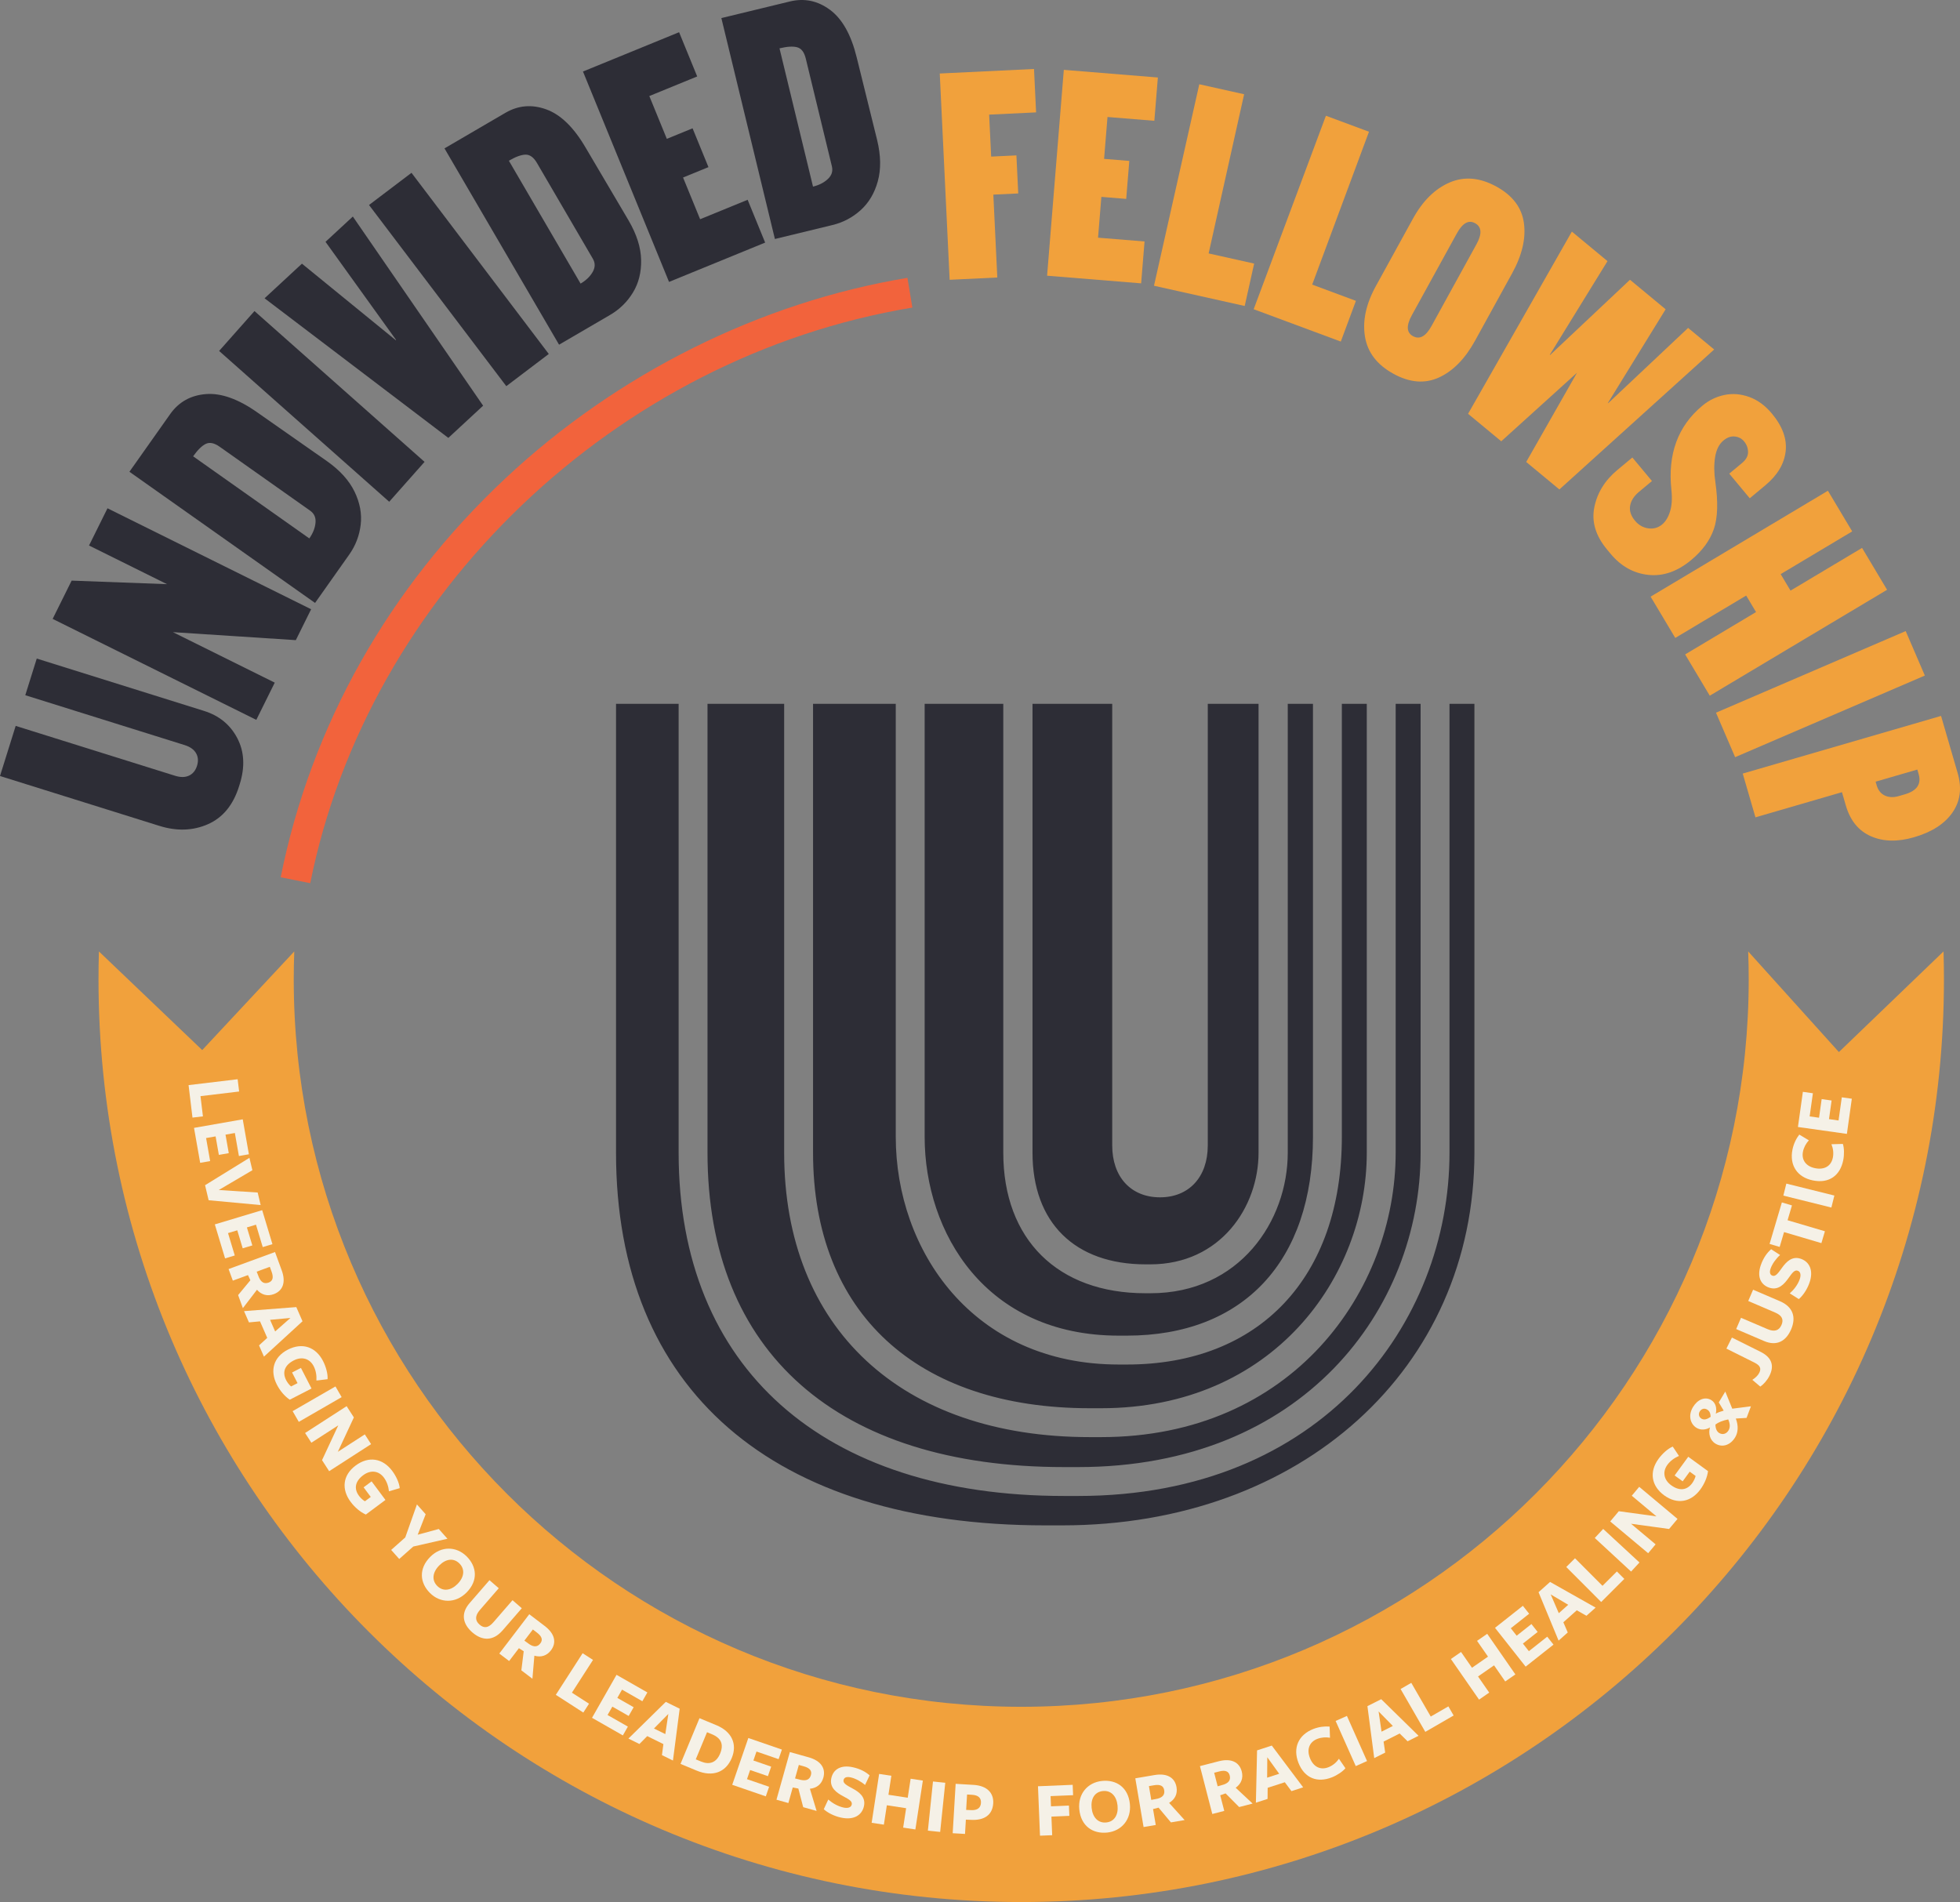 <?xml version="1.0" encoding="UTF-8"?><svg id="Layer_2" xmlns="http://www.w3.org/2000/svg" viewBox="0 0 260.063 252.37"><rect x="0" y="0" width="260.063" height="252.37" fill="#808080" stroke="none"/><g id="Components"><g id="_541c5c0a-552c-49de-bce4-8d19fd07903c_1"><path d="M25.08,102.912c.511-.24.865-.674,1.062-1.303.196-.628.153-1.187-.13-1.675s-.788-.847-1.516-1.074l-21.141-6.616,1.522-4.863,22.183,6.942c2.019.631,3.493,1.838,4.425,3.618.932,1.782,1.04,3.813.326,6.096l-.093.298c-.776,2.481-2.154,4.157-4.134,5.027-1.98.87-4.127.942-6.443.217L0,102.964l2.081-6.65,21.141,6.616c.729.228,1.347.223,1.858-.018Z" style="fill:#2d2d36; stroke-width:0px;"/><path d="M41.283,80.837l-2.033,4.1-16.306-1.06,13.511,6.698-2.448,4.939-27.021-13.396,2.518-5.078,12.653.469-10.343-5.128,2.448-4.939,27.021,13.396Z" style="fill:#2d2d36; stroke-width:0px;"/><path d="M47.046,65.238c.714,1.482.985,2.947.811,4.394-.174,1.448-.681,2.767-1.522,3.955l-4.531,6.413-24.631-17.405,5.401-7.644c1.14-1.614,2.723-2.502,4.747-2.663,2.024-.161,4.31.658,6.858,2.459l9.203,6.439c1.728,1.221,2.948,2.572,3.663,4.053ZM41.863,69.376c.067-.695-.169-1.233-.707-1.614l-12.019-8.492c-.707-.5-1.32-.624-1.836-.374-.517.251-1.075.8-1.675,1.649l15.416,10.894c.48-.68.754-1.367.821-2.062Z" style="fill:#2d2d36; stroke-width:0px;"/><path d="M29.074,46.565l4.692-5.292,22.567,20.01-4.692,5.291-22.567-20.009Z" style="fill:#2d2d36; stroke-width:0px;"/><path d="M46.816,28.731l17.288,25.097-4.617,4.275-24.384-18.525,4.96-4.593,12.452,10.155.038-.035-9.361-13.018,3.624-3.356Z" style="fill:#2d2d36; stroke-width:0px;"/><path d="M48.963,27.2l5.636-4.271,18.216,24.037-5.636,4.271-18.216-24.038Z" style="fill:#2d2d36; stroke-width:0px;"/><path d="M85.068,34.475c.036,1.645-.325,3.09-1.083,4.335-.758,1.245-1.766,2.234-3.024,2.969l-6.782,3.957-15.202-26.048,8.084-4.718c1.706-.996,3.515-1.148,5.423-.456,1.909.691,3.65,2.385,5.223,5.08l5.707,9.675c1.066,1.826,1.617,3.562,1.653,5.206ZM78.636,36.092c.349-.605.358-1.192.026-1.761l-7.418-12.71c-.436-.748-.942-1.115-1.516-1.103-.574.015-1.31.283-2.208.808l9.514,16.303c.719-.42,1.252-.932,1.602-1.537Z" style="fill:#2d2d36; stroke-width:0px;"/><path d="M88.478,18.423l3.417-1.397,2.106,5.149-3.369,1.378,2.264,5.535,6.305-2.579,2.323,5.68-12.754,5.217-11.418-27.915,12.754-5.217,2.402,5.871-6.353,2.599,2.323,5.68Z" style="fill:#2d2d36; stroke-width:0px;"/><path d="M116.476,24.039c-.436,1.587-1.196,2.867-2.279,3.843-1.083.977-2.333,1.636-3.748,1.978l-7.631,1.85-7.104-29.311L104.81.194c1.92-.466,3.696-.094,5.327,1.116,1.631,1.21,2.813,3.331,3.549,6.363l2.696,10.903c.498,2.056.529,3.877.093,5.462ZM109.85,23.746c.508-.479.685-1.04.529-1.681l-3.466-14.302c-.204-.842-.584-1.338-1.137-1.49-.554-.15-1.336-.103-2.347.142l4.446,18.345c.809-.196,1.467-.534,1.975-1.014Z" style="fill:#2d2d36; stroke-width:0px;"/><path d="M131.512,20.778l3.351-.16.242,5.049-3.304.158.527,10.996-6.324.303-1.312-27.371,12.506-.6.276,5.758-6.229.299.267,5.568Z" style="fill:#f1a13c; stroke-width:0px;"/><path d="M146.497,21.08l3.344.272-.41,5.039-3.296-.269-.44,5.416,6.169.501-.452,5.557-12.479-1.014,2.219-27.314,12.479,1.015-.467,5.745-6.216-.505-.452,5.557Z" style="fill:#f1a13c; stroke-width:0px;"/><path d="M165.154,40.599l-12.036-2.685,6.011-26.735,5.949,1.327-4.71,21.12,6.04,1.347-1.254,5.626Z" style="fill:#f1a13c; stroke-width:0px;"/><path d="M177.905,45.322l-11.56-4.293,9.585-25.672,5.713,2.122-7.534,20.284,5.802,2.155-2.007,5.403Z" style="fill:#f1a13c; stroke-width:0px;"/><path d="M192.358,24.207c1.949-.833,4.015-.649,6.195.55,2.153,1.185,3.369,2.797,3.648,4.838.279,2.041-.242,4.262-1.562,6.663l-4.919,8.941c-1.321,2.401-2.917,4.029-4.791,4.887-1.873.856-3.886.693-6.039-.491-2.18-1.199-3.441-2.846-3.781-4.939-.341-2.092.142-4.325,1.448-6.699l4.919-8.941c1.305-2.373,2.933-3.976,4.883-4.809ZM187.476,44.6c.883.485,1.704.039,2.463-1.342l5.966-10.846c.759-1.379.697-2.312-.186-2.798-.856-.471-1.663-.017-2.422,1.363l-5.966,10.846c-.759,1.381-.711,2.306.144,2.776Z" style="fill:#f1a13c; stroke-width:0px;"/><path d="M213.292,34.647l-7.659,12.43.037.029,10.605-9.987,4.73,3.918-7.659,12.43.037.03,10.605-9.988,3.457,2.863-20.538,18.57-4.402-3.647,6.741-11.84-10.052,9.097-4.402-3.647,13.771-24.176,4.729,3.918Z" style="fill:#f1a13c; stroke-width:0px;"/><path d="M227.398,70.209c-.517,1.496-1.513,2.859-2.989,4.089-1.84,1.532-3.739,2.191-5.699,1.98-1.96-.212-3.625-1.142-4.996-2.787l-.484-.581c-1.512-1.815-2.074-3.684-1.686-5.606.387-1.921,1.404-3.567,3.05-4.938l1.997-1.663,2.601,3.122-1.706,1.421c-.678.565-1.075,1.182-1.192,1.853s.097,1.334.641,1.987c.484.581,1.074.92,1.769,1.018.696.097,1.31-.076,1.842-.52.46-.382.809-.96,1.047-1.732.238-.772.297-1.723.176-2.853-.506-4.742.861-8.464,4.105-11.165.871-.726,1.848-1.201,2.931-1.427,1.083-.226,2.182-.137,3.297.267,1.114.403,2.116,1.138,3.003,2.203,1.411,1.693,2.018,3.371,1.822,5.03-.196,1.659-1.093,3.154-2.69,4.484l-2.069,1.724-2.721-3.268,1.706-1.421c.532-.443.794-.929.787-1.454-.008-.526-.183-.996-.526-1.407-.323-.387-.739-.604-1.249-.65-.51-.047-1.007.132-1.491.535-.581.483-.95,1.222-1.107,2.214-.158.992-.146,2.089.035,3.29.382,2.674.315,4.759-.202,6.255Z" style="fill:#f1a13c; stroke-width:0px;"/><path d="M226.863,92.309l-3.271-5.477,9.41-5.621-1.309-2.189-9.41,5.621-3.271-5.477,23.525-14.052,3.222,5.394-9.491,5.669,1.309,2.19,9.491-5.669,3.319,5.557-23.525,14.053Z" style="fill:#f1a13c; stroke-width:0px;"/><path d="M252.858,83.734l2.54,5.902-25.172,10.829-2.54-5.902,25.172-10.829Z" style="fill:#f1a13c; stroke-width:0px;"/><path d="M259.752,102.568c.581,1.996.351,3.743-.69,5.243s-2.74,2.593-5.099,3.278c-2.178.634-4.085.589-5.722-.132-1.637-.723-2.745-2.08-3.325-4.077l-.515-1.769-11.478,3.337-1.688-5.808,26.314-7.649,2.203,7.576ZM250.148,105.582c.524.224,1.12.24,1.785.047l.816-.237c1.603-.467,2.211-1.365,1.824-2.695l-.171-.59-5.535,1.609.172.589c.214.627.584,1.053,1.109,1.277Z" style="fill:#f1a13c; stroke-width:0px;"/><path d="M257.879,126.241c.036,1.228.055,2.46.055,3.697,0,67.617-54.815,122.432-122.432,122.432S13.07,197.555,13.07,129.938c0-1.237.018-2.469.055-3.697l13.707,13.087,12.213-13.088c-.046,1.227-.07,2.459-.07,3.697,0,53.31,43.217,96.527,96.527,96.527s96.527-43.217,96.527-96.527c0-1.238-.023-2.471-.07-3.697l12.036,13.351,13.884-13.351Z" style="fill:#f1a13c; stroke-width:0px;"/><path d="M25.019,143.978l6.513-.781.197,1.629-5.127.615.324,2.682-1.386.166-.52-4.311Z" style="fill:#f5f1e7; stroke-width:0px;"/><path d="M25.742,149.652l6.466-1.135.816,4.637-1.324.232-.538-3.055-1.241.219.432,2.455-1.314.231-.432-2.455-1.262.221.538,3.055-1.324.232-.816-4.637Z" style="fill:#f5f1e7; stroke-width:0px;"/><path d="M27.683,159.252l-.474-1.994,5.887-3.631.391,1.643-4.463,2.627,5.165.332.395,1.664-6.901-.641Z" style="fill:#f5f1e7; stroke-width:0px;"/><path d="M28.503,162.457l6.285-1.887,1.36,4.512-1.287.387-.895-2.973-1.206.363.72,2.389-1.277.383-.72-2.389-1.227.369.895,2.971-1.287.387-1.36-4.512Z" style="fill:#f5f1e7; stroke-width:0px;"/><path d="M30.893,169.922l-.563-1.537,6.161-2.262s.91,2.486.889,2.43c.588,1.605.137,2.725-1.056,3.162-.828.305-1.614.111-2.227-.586l-1.869,2.441-.634-1.732,1.628-1.969-.318-.684-2.011.736ZM34.359,169.496c.29.639.697.896,1.289.68.542-.199.674-.664.391-1.44-.011-.029-.237-.648-.237-.648l-1.745.641.303.768Z" style="fill:#f5f1e7; stroke-width:0px;"/><path d="M35.022,180.002l-.653-1.492,1.09-.996-.959-2.191-1.467.137-.653-1.494,6.936-.535.823,1.881-5.116,4.691ZM38.536,174.873l-2.702.248.674,1.541,2.028-1.789Z" style="fill:#f5f1e7; stroke-width:0px;"/><path d="M36.738,183.721c-.943-1.834-.473-3.652,1.451-4.643,1.915-.986,3.704-.375,4.671,1.504.377.734.657,1.691.604,2.414l-1.478.182c.039-.705-.08-1.35-.363-1.9-.528-1.027-1.568-1.326-2.651-.769-1.167.602-1.562,1.535-1,2.625.17.33.424.641.649.826l.859-.441-.726-1.412,1.176-.607,1.405,2.734-2.886,1.484c-.666-.445-1.282-1.16-1.711-1.996Z" style="fill:#f5f1e7; stroke-width:0px;"/><path d="M38.827,187.238l5.684-3.279.82,1.418-5.684,3.281-.82-1.42Z" style="fill:#f5f1e7; stroke-width:0px;"/><path d="M48.406,190.32l.832,1.293-5.565,3.59-.944-1.465,2.156-4.617-3.572,2.305-.833-1.291,5.512-3.559.961,1.492-2.129,4.564,3.581-2.312Z" style="fill:#f5f1e7; stroke-width:0px;"/><path d="M46.523,199.269c-1.233-1.654-1.069-3.525.666-4.816,1.727-1.285,3.593-.979,4.857.717.493.662.927,1.56.994,2.283l-1.428.42c-.077-.701-.302-1.318-.672-1.815-.69-.926-1.766-1.051-2.743-.324-1.053.785-1.288,1.77-.554,2.754.222.297.523.56.776.707l.775-.576-.949-1.273,1.061-.791,1.837,2.465-2.603,1.938c-.731-.33-1.456-.934-2.017-1.688Z" style="fill:#f5f1e7; stroke-width:0px;"/><path d="M54.834,205.201l-1.862,1.652-1.069-1.201,1.87-1.66,1.548-4.379,1.158,1.303-1.057,2.717,2.797-.76,1.151,1.295-4.536,1.033Z" style="fill:#f5f1e7; stroke-width:0px;"/><path d="M57.054,211.369c-1.352-1.344-1.532-3.223.03-4.795,1.465-1.475,3.473-1.418,4.832-.066,1.359,1.35,1.546,3.223-.015,4.795-1.465,1.475-3.488,1.418-4.847.066ZM60.955,207.445c-.775-.769-1.806-.609-2.671.262-.888.893-1.042,1.955-.26,2.731.768.764,1.813.604,2.679-.268.888-.894,1.027-1.955.252-2.725Z" style="fill:#f5f1e7; stroke-width:0px;"/><path d="M62.682,216.603c-1.269-1.103-1.59-2.494-.378-3.891l2.643-3.047,1.23,1.068-2.498,2.879c-.647.746-.689,1.393-.043,1.953.584.508,1.163.453,1.83-.316-.014.016,2.539-2.928,2.539-2.928l1.23,1.068s-2.525,2.912-2.546,2.936c-1.246,1.435-2.699,1.412-4.006.277Z" style="fill:#f5f1e7; stroke-width:0px;"/><path d="M67.553,220.393l-1.303-.994,3.977-5.215s2.106,1.603,2.057,1.566c1.36,1.035,1.583,2.221.814,3.231-.535.701-1.302.961-2.194.703l-.26,3.061-1.467-1.117.312-2.533-.637-.404-1.298,1.703ZM70.246,218.168c.589.383,1.07.379,1.452-.121.35-.459.21-.922-.445-1.42-.025-.019-.549-.42-.549-.42l-1.126,1.478.668.482Z" style="fill:#f5f1e7; stroke-width:0px;"/><path d="M73.749,224.877l3.557-5.521,1.378.889-2.8,4.346,2.271,1.463-.757,1.176-3.649-2.352Z" style="fill:#f5f1e7; stroke-width:0px;"/><path d="M78.552,227.926l3.252-5.703,4.093,2.336-.666,1.168-2.696-1.539-.625,1.096,2.168,1.236-.661,1.16-2.167-1.238-.635,1.113,2.696,1.539-.666,1.168-4.093-2.336Z" style="fill:#f5f1e7; stroke-width:0px;"/><path d="M89.291,233.597l-1.461-.721.193-1.463-2.145-1.059-1.035,1.047-1.461-.721,4.961-4.871,1.84.908-.893,6.879ZM88.678,227.416l-1.908,1.928,1.507.742.401-2.67Z" style="fill:#f5f1e7; stroke-width:0px;"/><path d="M92.427,234.928c-.029-.014-2.133-.887-2.133-.887l2.518-6.064s1.828.758,2.237.928c2.095.869,2.793,2.549,2.044,4.354-.773,1.863-2.486,2.574-4.667,1.67ZM94.442,230.097l-.629-.26-1.494,3.6.705.293c1.095.453,2.018.166,2.522-1.047.52-1.252.134-2.072-1.103-2.586Z" style="fill:#f5f1e7; stroke-width:0px;"/><path d="M97.156,236.814l2.136-6.209,4.456,1.535-.438,1.272-2.935-1.012-.41,1.193,2.36.812-.434,1.262-2.36-.812-.417,1.211,2.935,1.01-.438,1.272-4.456-1.533Z" style="fill:#f5f1e7; stroke-width:0px;"/><path d="M104.606,239.234l-1.58-.441,1.774-6.324s2.553.715,2.493.697c1.649.461,2.295,1.482,1.952,2.707-.239.85-.857,1.375-1.783,1.465l.889,2.943-1.778-.498-.645-2.471-.742-.143-.579,2.064ZM106.291,236.17c.69.139,1.137-.043,1.307-.648.156-.557-.144-.935-.94-1.158-.03-.008-.665-.185-.665-.185l-.502,1.791.8.201Z" style="fill:#f5f1e7; stroke-width:0px;"/><path d="M113.014,239.437c.094-.43-.328-.674-1.113-1.092-.861-.455-1.875-1.129-1.597-2.41.259-1.19,1.286-1.791,2.847-1.451.987.215,1.703.607,2.234,1.078l-.604,1.275c-.551-.475-1.288-.871-1.912-1.008-.554-.121-.868.014-.944.363-.091.42.447.709,1.155,1.09.909.477,1.818,1.148,1.553,2.369-.265,1.219-1.379,1.879-3.031,1.518-.936-.203-1.79-.648-2.3-1.113l.596-1.287c.551.475,1.25.894,2.026,1.065.564.123,1.003-.006,1.088-.397Z" style="fill:#f5f1e7; stroke-width:0px;"/><path d="M119.836,242.494l.394-2.574-2.559-.391-.394,2.574-1.621-.248.992-6.484,1.621.246-.386,2.522,2.559.391.386-2.522,1.621.248-.992,6.484-1.621-.246Z" style="fill:#f5f1e7; stroke-width:0px;"/><path d="M123.116,242.9l.677-6.523,1.63.168-.677,6.523-1.63-.168Z" style="fill:#f5f1e7; stroke-width:0px;"/><path d="M128.785,241.463l-.628-.025-.113,1.897-1.635-.096.391-6.553s2.365.141,2.376.141c1.8.107,2.691,1.086,2.61,2.438-.091,1.531-1.16,2.309-3.001,2.199ZM128.973,238.141c-.154-.01-.658-.039-.658-.039l-.122,2.043.659.029c.844.039,1.267-.303,1.306-.965.04-.66-.362-1.02-1.185-1.068Z" style="fill:#f5f1e7; stroke-width:0px;"/><path d="M137.724,237.008l4.604-.191.056,1.375-2.987.123.055,1.355,2.379-.1.056,1.365-2.379.1.101,2.467-1.617.066-.267-6.561Z" style="fill:#f5f1e7; stroke-width:0px;"/><path d="M146.898,243.152c-1.897.193-3.466-.859-3.691-3.064-.211-2.07,1.105-3.588,3.012-3.785,1.907-.195,3.475.848,3.7,3.053.211,2.07-1.114,3.602-3.021,3.797ZM146.334,237.643c-1.087.113-1.617,1.012-1.492,2.234.128,1.254.852,2.047,1.949,1.934,1.077-.109,1.616-1.022,1.491-2.244-.128-1.254-.861-2.035-1.948-1.924Z" style="fill:#f5f1e7; stroke-width:0px;"/><path d="M153.352,242.146l-1.616.273-1.097-6.465s2.612-.443,2.551-.434c1.687-.285,2.706.361,2.918,1.613.147.869-.188,1.605-.985,2.082l2.059,2.279-1.819.309-1.639-1.957-.731.188.358,2.111ZM153.566,238.662c.682-.17,1.009-.523.904-1.143-.096-.57-.53-.783-1.343-.646-.031.006-.681.117-.681.117l.31,1.83.81-.158Z" style="fill:#f5f1e7; stroke-width:0px;"/><path d="M162.441,240.279l-1.587.408-1.64-6.352s2.564-.662,2.505-.646c1.656-.428,2.727.131,3.044,1.359.22.854-.051,1.617-.805,2.16l2.245,2.098-1.786.461-1.799-1.812-.713.25.536,2.074ZM162.359,236.787c.665-.227.961-.606.804-1.215-.144-.56-.594-.736-1.393-.529-.03.008-.668.172-.668.172l.464,1.799.793-.227Z" style="fill:#f5f1e7; stroke-width:0px;"/><path d="M172.906,237.152l-1.55.504-.881-1.18-2.276.738-.011,1.473-1.55.502.156-6.943,1.953-.635,4.161,5.541ZM168.152,233.16l-.021,2.709,1.599-.519-1.578-2.189Z" style="fill:#f5f1e7; stroke-width:0px;"/><path d="M176.47,230.57c-.559-.096-1.152-.055-1.69.156-1.037.406-1.428,1.383-.974,2.535.458,1.162,1.379,1.647,2.464,1.221.585-.231,1.056-.641,1.388-1.121l.859,1.254c-.367.447-1.094.935-1.794,1.211-1.92.754-3.629.129-4.436-1.922-.776-1.973-.011-3.717,1.966-4.492.73-.287,1.513-.381,2.167-.322l.051,1.48Z" style="fill:#f5f1e7; stroke-width:0px;"/><path d="M179.889,234.332l-2.67-5.988,1.497-.668,2.67,5.988-1.497.668Z" style="fill:#f5f1e7; stroke-width:0px;"/><path d="M188.22,230.31l-1.454.732-1.051-1.035-2.134,1.076.213,1.457-1.454.734-.904-6.896,1.831-.922,4.953,4.854ZM182.918,227.08l.392,2.684,1.5-.756-1.892-1.928Z" style="fill:#f5f1e7; stroke-width:0px;"/><path d="M189.117,229.791l-3.28-5.686,1.419-.818,2.583,4.473,2.339-1.35.698,1.209-3.758,2.172Z" style="fill:#f5f1e7; stroke-width:0px;"/><path d="M199.722,223.105l-1.483-2.139-2.126,1.475,1.483,2.139-1.347.934-3.738-5.389,1.347-.934,1.453,2.094,2.126-1.475-1.454-2.094,1.347-.934,3.738,5.387-1.347.935Z" style="fill:#f5f1e7; stroke-width:0px;"/><path d="M202.429,221.135l-4.063-5.148,3.696-2.922.832,1.055-2.434,1.924.78.988,1.958-1.547.825,1.047-1.957,1.547.793,1.006,2.435-1.924.832,1.055-3.696,2.92Z" style="fill:#f5f1e7; stroke-width:0px;"/><path d="M211.715,213.305l-1.215,1.082-1.283-.727-1.784,1.59.584,1.352-1.215,1.082-2.66-6.424,1.53-1.363,6.044,3.408ZM205.754,211.553l1.074,2.49,1.253-1.115-2.327-1.375Z" style="fill:#f5f1e7; stroke-width:0px;"/><path d="M212.454,212.56l-4.635-4.644,1.16-1.158,3.648,3.656,1.911-1.906.986.988-3.071,3.064Z" style="fill:#f5f1e7; stroke-width:0px;"/><path d="M216.42,208.521l-4.816-4.455,1.114-1.203,4.816,4.453-1.113,1.205Z" style="fill:#f5f1e7; stroke-width:0px;"/><path d="M216.513,198.457l.987-1.178,5.083,4.256-1.119,1.336-5.053-.693,3.263,2.731-.986,1.178-5.036-4.215,1.139-1.359,4.993.684-3.271-2.738Z" style="fill:#f5f1e7; stroke-width:0px;"/><path d="M225.615,197.621c-1.215,1.666-3.05,2.062-4.798.791-1.739-1.268-1.998-3.141-.753-4.848.485-.666,1.215-1.348,1.885-1.625l.825,1.238c-.647.283-1.17.68-1.535,1.18-.68.932-.481,1.996.503,2.713,1.06.771,2.071.705,2.794-.287.218-.299.381-.666.446-.949l-.78-.57-.935,1.283-1.069-.777,1.81-2.482,2.621,1.908c-.099.795-.461,1.666-1.014,2.426Z" style="fill:#f5f1e7; stroke-width:0px;"/><path d="M230.235,190.703c-.626,1.041-1.688,1.402-2.607.852-.783-.471-.966-1.41-.74-2.152-.542.312-1.205.397-1.781.051-.765-.459-1.184-1.576-.478-2.752.616-1.025,1.606-1.428,2.425-.938.63.379.763,1.156.605,1.807.221-.144.668-.297,1.051-.404l-.655-1.09.866-1.44.924,2.273,2.48-.316-.582,1.539-1.423.084c.364.963.303,1.84-.085,2.486ZM226.515,187.027c-.378-.227-.771-.102-.989.26-.212.353-.085.754.23.943.378.227.778.07,1.222-.24-.019-.397-.102-.746-.462-.963ZM227.615,189.01c-.002.492.156.922.498,1.129.468.279.969.1,1.234-.342.255-.424.201-.926-.038-1.465-.7.144-1.307.381-1.694.678Z" style="fill:#f5f1e7; stroke-width:0px;"/><path d="M234.786,182.537c-.312.629-.799,1.158-1.222,1.443l-1.056-.896c.418-.275.743-.574.922-.934.298-.6.094-.99-.668-1.369l-3.694-1.842.731-1.467,3.807,1.897c1.391.693,1.887,1.746,1.18,3.168Z" style="fill:#f5f1e7; stroke-width:0px;"/><path d="M237.656,176.387c-.664,1.545-1.892,2.275-3.589,1.547l-3.703-1.588.644-1.496,3.501,1.5c.906.389,1.534.231,1.872-.555.305-.711.079-1.246-.857-1.647.019.008-3.559-1.527-3.559-1.527l.644-1.496s3.539,1.518,3.568,1.529c1.746.748,2.164,2.141,1.48,3.732Z" style="fill:#f5f1e7; stroke-width:0px;"/><path d="M238.542,168.607c-.415-.148-.71.238-1.226.963-.564.795-1.362,1.713-2.598,1.272-1.147-.412-1.612-1.51-1.073-3.014.341-.951.823-1.609,1.358-2.076l1.188.766c-.542.484-1.031,1.164-1.247,1.766-.191.533-.097.863.239.982.405.146.762-.352,1.23-1.004.591-.84,1.374-1.654,2.551-1.234,1.177.422,1.687,1.613,1.116,3.203-.323.902-.874,1.691-1.402,2.139l-1.201-.76c.542-.484,1.05-1.123,1.318-1.871.195-.543.123-.996-.253-1.131Z" style="fill:#f5f1e7; stroke-width:0px;"/><path d="M237.184,161.906l4.955,1.465-.466,1.572-4.955-1.465-.583,1.969-1.339-.397,1.632-5.508,1.339.397-.583,1.967Z" style="fill:#f5f1e7; stroke-width:0px;"/><path d="M242.996,160.221l-6.371-1.584.396-1.592,6.371,1.584-.396,1.592Z" style="fill:#f5f1e7; stroke-width:0px;"/><path d="M240.01,151.303c-.383.416-.67.938-.784,1.502-.219,1.092.391,1.951,1.606,2.195,1.226.246,2.132-.264,2.361-1.406.123-.615.033-1.232-.19-1.772l1.519-.041c.179.551.196,1.426.047,2.164-.406,2.019-1.858,3.115-4.021,2.68-2.081-.42-3.133-2.008-2.715-4.09.154-.768.5-1.475.904-1.994l1.272.762Z" style="fill:#f5f1e7; stroke-width:0px;"/><path d="M245.054,150.449l-6.495-.916.656-4.664,1.33.188-.432,3.072,1.247.176.347-2.471,1.32.185-.347,2.471,1.268.18.432-3.074,1.33.188-.655,4.666Z" style="fill:#f5f1e7; stroke-width:0px;"/><path d="M147.575,93.389v58.597c0,4.18,2.488,6.88,6.339,6.88s6.339-2.7,6.339-6.88v-58.597h6.738v59.557c0,7.182-5.036,14.813-14.371,14.813h-.604c-9.403,0-15.018-5.537-15.018-14.813v-59.557h10.578ZM133.121,93.389v59.557c0,11.502,7.224,18.646,18.851,18.646h.689c11.824,0,18.205-9.608,18.205-18.646v-59.557h3.346v57.444c0,16.52-9.236,26.385-24.705,26.385h-1.058c-17.701,0-25.761-13.678-25.761-26.385v-57.444h10.434ZM118.854,93.389v57.444c0,15.015,10.164,30.218,29.594,30.218h1.058c17.603,0,28.538-11.579,28.538-30.218v-57.444h3.307v59.557c0,16.435-12.358,33.904-35.259,33.904h-1.477c-23.003,0-36.736-12.675-36.736-33.904v-59.557h10.975ZM104.046,93.389v59.557c0,23.278,15.544,37.737,40.569,37.737h1.477c25.392,0,39.092-19.442,39.092-37.737v-59.557h3.309v59.557c0,20.728-15.604,41.712-45.428,41.712h-1.882c-30.063,0-47.307-15.203-47.307-41.712v-59.557h10.169ZM195.633,152.946c0,28.651-23.006,49.446-54.701,49.446h-2.248c-36.19,0-56.947-18.023-56.947-49.446v-59.557h8.307v59.557c0,28.518,19.118,45.545,51.14,45.545h1.882c32.339,0,49.261-22.911,49.261-45.545v-59.557h3.307v59.557Z" style="fill:#2d2d36; stroke-width:0px;"/><path d="M41.166,117.186l-3.922-.785c4.027-20.117,14.33-38.414,29.795-52.913,14.85-13.921,33.801-23.376,53.364-26.622l.655,3.945c-39.345,6.529-72.198,37.935-79.893,76.375Z" style="fill:#f2633c; stroke-width:0px;"/></g></g></svg>